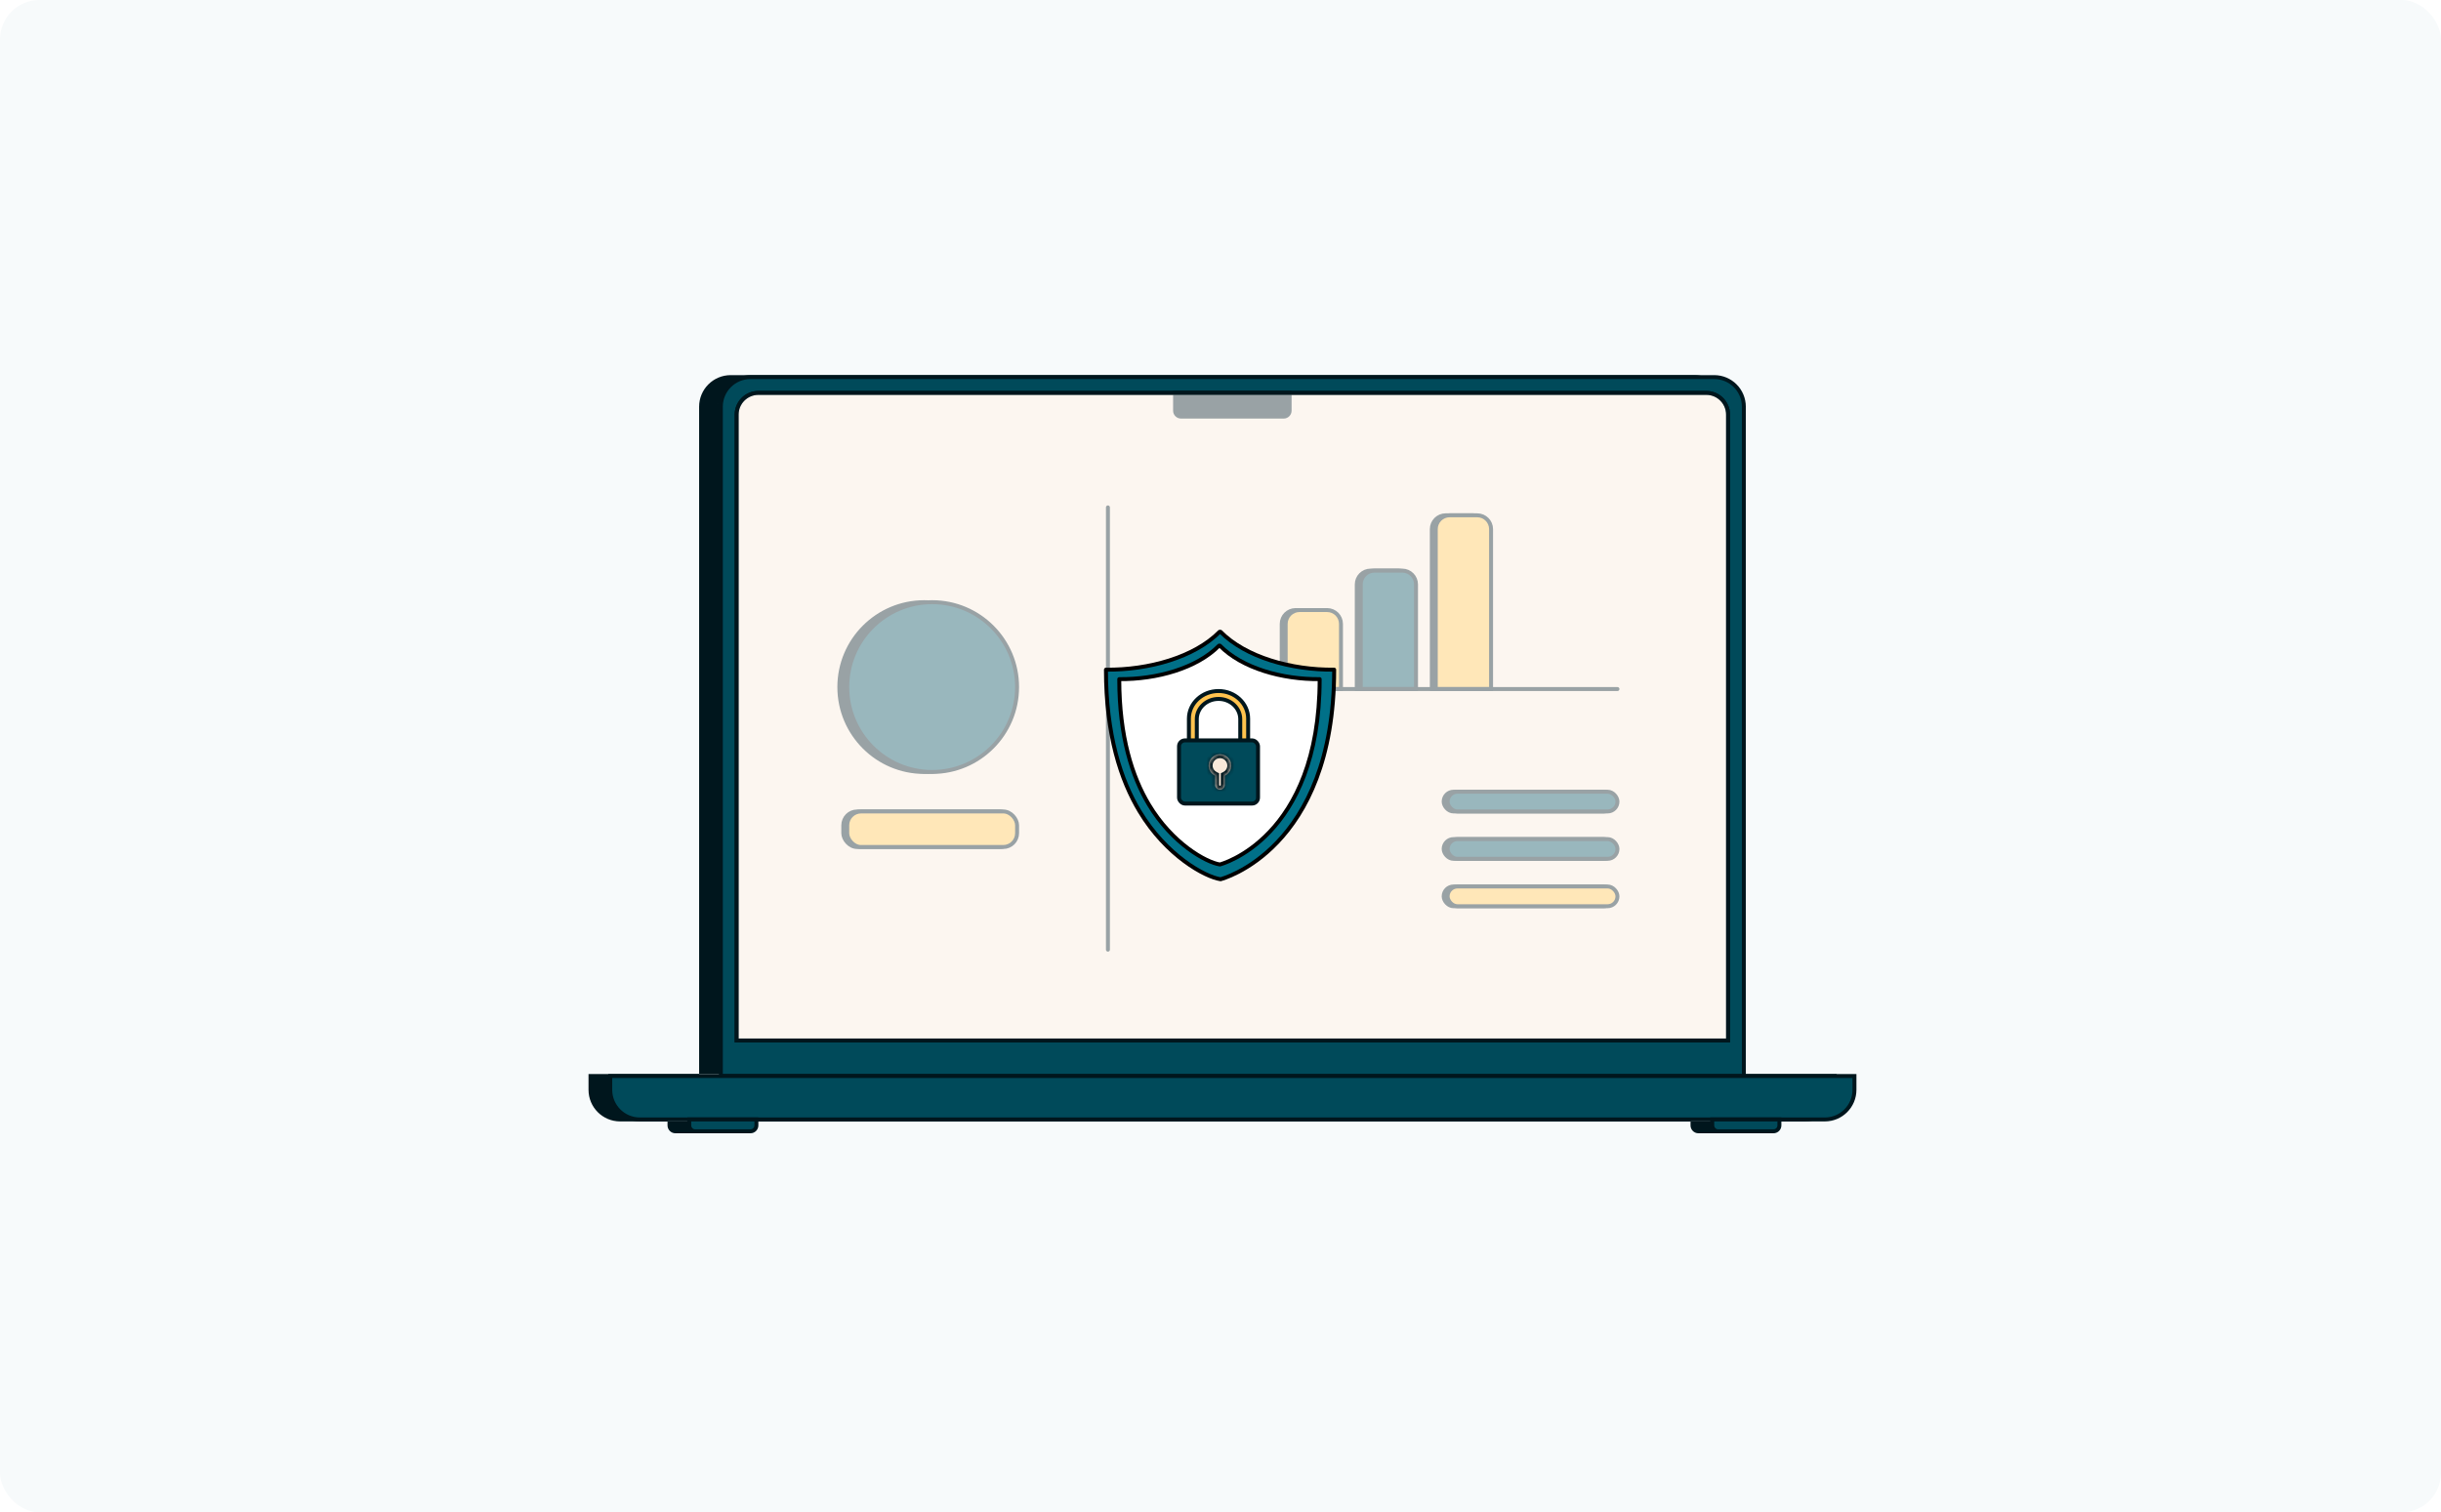 <svg width="618" height="383" viewBox="0 0 618 383" fill="none" xmlns="http://www.w3.org/2000/svg">
<rect width="618" height="383" fill="white"/>
<rect width="618" height="383" rx="10" fill="#F7FAFB"/>
<path d="M437 273.5H437.5V273V272.5H464.5V276C464.5 280.142 461.142 283.5 457 283.5H446.5V283V282.5H446H428H427.5V283V283.5H187.5V283V282.5H187H169H168.5V283V283.5H157C152.858 283.5 149.5 280.142 149.5 276V272.5H176.5V273V273.5H177H277.674C278.351 276.367 280.926 278.5 284 278.5H328C331.074 278.5 333.649 276.367 334.326 273.5H437ZM428.5 285V284.5H445.5V285C445.5 285.828 444.828 286.5 444 286.5H430C429.172 286.5 428.5 285.828 428.5 285ZM169.5 284.5H186.5V285C186.5 285.828 185.828 286.5 185 286.5H171C170.172 286.5 169.5 285.828 169.5 285V284.5ZM277.5 271.5H177.5V103C177.5 98.858 180.858 95.5 185 95.5H429C433.142 95.5 436.5 98.858 436.5 103V271.5H334.5H334H278H277.5ZM284 277.5C281.482 277.5 279.36 275.809 278.707 273.5H333.293C332.64 275.809 330.518 277.5 328 277.5H284ZM433 264.5H433.5V264V105C433.5 101.41 430.59 98.5 427 98.5H322.5H322H292H291.5H187C183.41 98.5 180.5 101.41 180.5 105V264V264.5H181H433ZM292.5 99.5H321.5V104C321.5 104.828 320.828 105.5 320 105.5H294C293.172 105.5 292.5 104.828 292.5 104V99.5ZM291.5 99.5V104C291.5 105.381 292.619 106.5 294 106.5H320C321.381 106.5 322.5 105.381 322.5 104V99.5H427C430.038 99.5 432.5 101.962 432.5 105V263.5H181.5V105C181.5 101.962 183.962 99.5 187 99.5H291.5Z" fill="#00161D" stroke="#00161D"/>
<path d="M182.5 103C182.5 98.858 185.858 95.5 190 95.5H434C438.142 95.5 441.5 98.858 441.5 103V272.5H182.5V103Z" fill="#004A5A" stroke="#00161D"/>
<path d="M186.5 105C186.5 101.962 188.962 99.5 192 99.5H432C435.038 99.5 437.5 101.962 437.5 105V263.5H186.5V105Z" fill="#F8E8D9" stroke="#00161D"/>
<path d="M297.5 99.5H326.5V104C326.5 104.828 325.828 105.5 325 105.5H299C298.172 105.5 297.5 104.828 297.5 104V99.5Z" fill="#00161D" stroke="#00161D"/>
<path d="M154.5 272.5H469.5V276C469.5 280.142 466.142 283.5 462 283.5H162C157.858 283.5 154.5 280.142 154.5 276V272.5Z" fill="#004A5A" stroke="#00161D"/>
<path d="M174.5 283.5H191.5V285C191.5 285.828 190.828 286.5 190 286.5H176C175.172 286.5 174.5 285.828 174.5 285V283.5Z" fill="#004A5A" stroke="#00161D"/>
<path d="M433.5 283.5H450.5V285C450.5 285.828 449.828 286.5 449 286.5H435C434.172 286.5 433.5 285.828 433.5 285V283.5Z" fill="#004A5A" stroke="#00161D"/>
<rect x="213.5" y="205.5" width="43" height="9" rx="3.5" fill="#00161D" stroke="#00161D"/>
<rect x="214.5" y="205.5" width="43" height="9" rx="3.5" fill="#FFC34E" stroke="#00161D"/>
<path d="M335 154.5C336.933 154.5 338.5 156.067 338.5 158L338.5 174.5L324.5 174.5L324.5 158C324.5 156.067 326.067 154.5 328 154.5L335 154.5Z" fill="#00161D" stroke="#00161D"/>
<path d="M354 144.5C355.933 144.5 357.5 146.067 357.5 148L357.5 174.5L343.5 174.5L343.5 148C343.5 146.067 345.067 144.5 347 144.5L354 144.5Z" fill="#00161D" stroke="#00161D"/>
<path d="M373 130.5C374.933 130.5 376.5 132.067 376.5 134L376.5 174.5L362.5 174.5L362.5 134C362.5 132.067 364.067 130.5 366 130.5L373 130.5Z" fill="#00161D" stroke="#00161D"/>
<path d="M336 154.5C337.933 154.5 339.5 156.067 339.5 158L339.5 174.5L325.5 174.5L325.5 158C325.5 156.067 327.067 154.5 329 154.5L336 154.5Z" fill="#FFC34E" stroke="#00161D"/>
<path d="M355 144.5C356.933 144.5 358.5 146.067 358.5 148L358.5 174.5L344.5 174.5L344.5 148C344.5 146.067 346.067 144.5 348 144.5L355 144.5Z" fill="#004A5A" stroke="#00161D"/>
<path d="M374 130.5C375.933 130.5 377.5 132.067 377.5 134L377.5 174.5L363.5 174.5L363.5 134C363.5 132.067 365.067 130.5 367 130.5L374 130.5Z" fill="#FFC34E" stroke="#00161D"/>
<rect x="365.5" y="200.5" width="43" height="5" rx="2.5" fill="#00161D" stroke="#00161D"/>
<rect x="365.5" y="212.5" width="43" height="5" rx="2.5" fill="#00161D" stroke="#00161D"/>
<rect x="365.5" y="224.5" width="43" height="5" rx="2.5" fill="#00161D" stroke="#00161D"/>
<rect x="366.5" y="200.5" width="43" height="5" rx="2.5" fill="#004A5A" stroke="#00161D"/>
<rect x="366.5" y="212.5" width="43" height="5" rx="2.5" fill="#004A5A" stroke="#00161D"/>
<rect x="366.5" y="224.5" width="43" height="5" rx="2.5" fill="#FFC34E" stroke="#00161D"/>
<circle cx="234" cy="174" r="21.5" fill="#00161D" stroke="#00161D"/>
<circle cx="236" cy="174" r="21.5" fill="#004A5A" stroke="#00161D"/>
<line x1="280.5" y1="128.5" x2="280.5" y2="240.5" stroke="#00161D" stroke-linecap="round"/>
<line x1="302.5" y1="174.5" x2="409.5" y2="174.5" stroke="#00161D" stroke-linecap="round"/>
<path d="M186.5 105C186.5 101.962 188.962 99.5 192 99.5H432C435.038 99.5 437.5 101.962 437.5 105V263.5H186.5V105Z" fill="white" fill-opacity="0.6" stroke="#00161D"/>
<path d="M337.779 169.592C337.779 215.366 309.01 222.668 309.01 222.668C305.014 222.046 295.274 216.7 288.511 205.47C283.741 197.548 280 186.086 280 169.592C290.801 169.707 302.412 166.451 308.769 160H309.01C315.367 166.451 326.967 169.707 337.779 169.592Z" fill="#007088" stroke="black" stroke-linecap="round" stroke-linejoin="round"/>
<path d="M334.106 171.99C334.106 212.47 308.844 218.927 308.844 218.927C305.335 218.377 296.782 213.65 290.844 203.718C286.655 196.713 283.37 186.577 283.37 171.99C292.855 172.092 303.05 169.212 308.632 163.508H308.844C314.426 169.212 324.612 172.092 334.106 171.99Z" fill="white" stroke="black" stroke-linecap="round" stroke-linejoin="round"/>
<path d="M308.5 175C304.358 175 301 178.134 301 182V190H303V182.133C303 179.298 305.462 177 308.5 177C311.538 177 314 179.298 314 182.133V190H316V182C316 178.134 312.642 175 308.5 175Z" fill="#FFC34E" stroke="#00161D"/>
<rect x="298.5" y="187.5" width="20" height="16" rx="1.5" fill="#004A5A" stroke="#00161D"/>
<mask id="path-32-inside-1_5173_1448" fill="white">
<path fill-rule="evenodd" clip-rule="evenodd" d="M310.091 196.452C311.058 195.992 311.727 195.006 311.727 193.864C311.727 192.282 310.445 191 308.864 191C307.282 191 306 192.282 306 193.864C306 195.006 306.669 195.992 307.636 196.452V198.773C307.636 199.451 308.186 200 308.864 200C309.541 200 310.091 199.451 310.091 198.773V196.452Z"/>
</mask>
<path fill-rule="evenodd" clip-rule="evenodd" d="M310.091 196.452C311.058 195.992 311.727 195.006 311.727 193.864C311.727 192.282 310.445 191 308.864 191C307.282 191 306 192.282 306 193.864C306 195.006 306.669 195.992 307.636 196.452V198.773C307.636 199.451 308.186 200 308.864 200C309.541 200 310.091 199.451 310.091 198.773V196.452Z" fill="#F8E8D9"/>
<path d="M310.091 196.452L309.662 195.548L309.091 195.82V196.452H310.091ZM307.636 196.452H308.636V195.82L308.065 195.548L307.636 196.452ZM310.727 193.864C310.727 194.606 310.294 195.248 309.662 195.548L310.52 197.355C311.823 196.736 312.727 195.406 312.727 193.864H310.727ZM308.864 192C309.893 192 310.727 192.834 310.727 193.864H312.727C312.727 191.73 310.997 190 308.864 190V192ZM307 193.864C307 192.834 307.834 192 308.864 192V190C306.73 190 305 191.73 305 193.864H307ZM308.065 195.548C307.434 195.248 307 194.606 307 193.864H305C305 195.406 305.904 196.736 307.207 197.355L308.065 195.548ZM308.636 198.773V196.452H306.636V198.773H308.636ZM308.864 199C308.738 199 308.636 198.898 308.636 198.773H306.636C306.636 200.003 307.634 201 308.864 201V199ZM309.091 198.773C309.091 198.898 308.989 199 308.864 199V201C310.094 201 311.091 200.003 311.091 198.773H309.091ZM309.091 196.452V198.773H311.091V196.452H309.091Z" fill="#00161D" mask="url(#path-32-inside-1_5173_1448)"/>
</svg>
